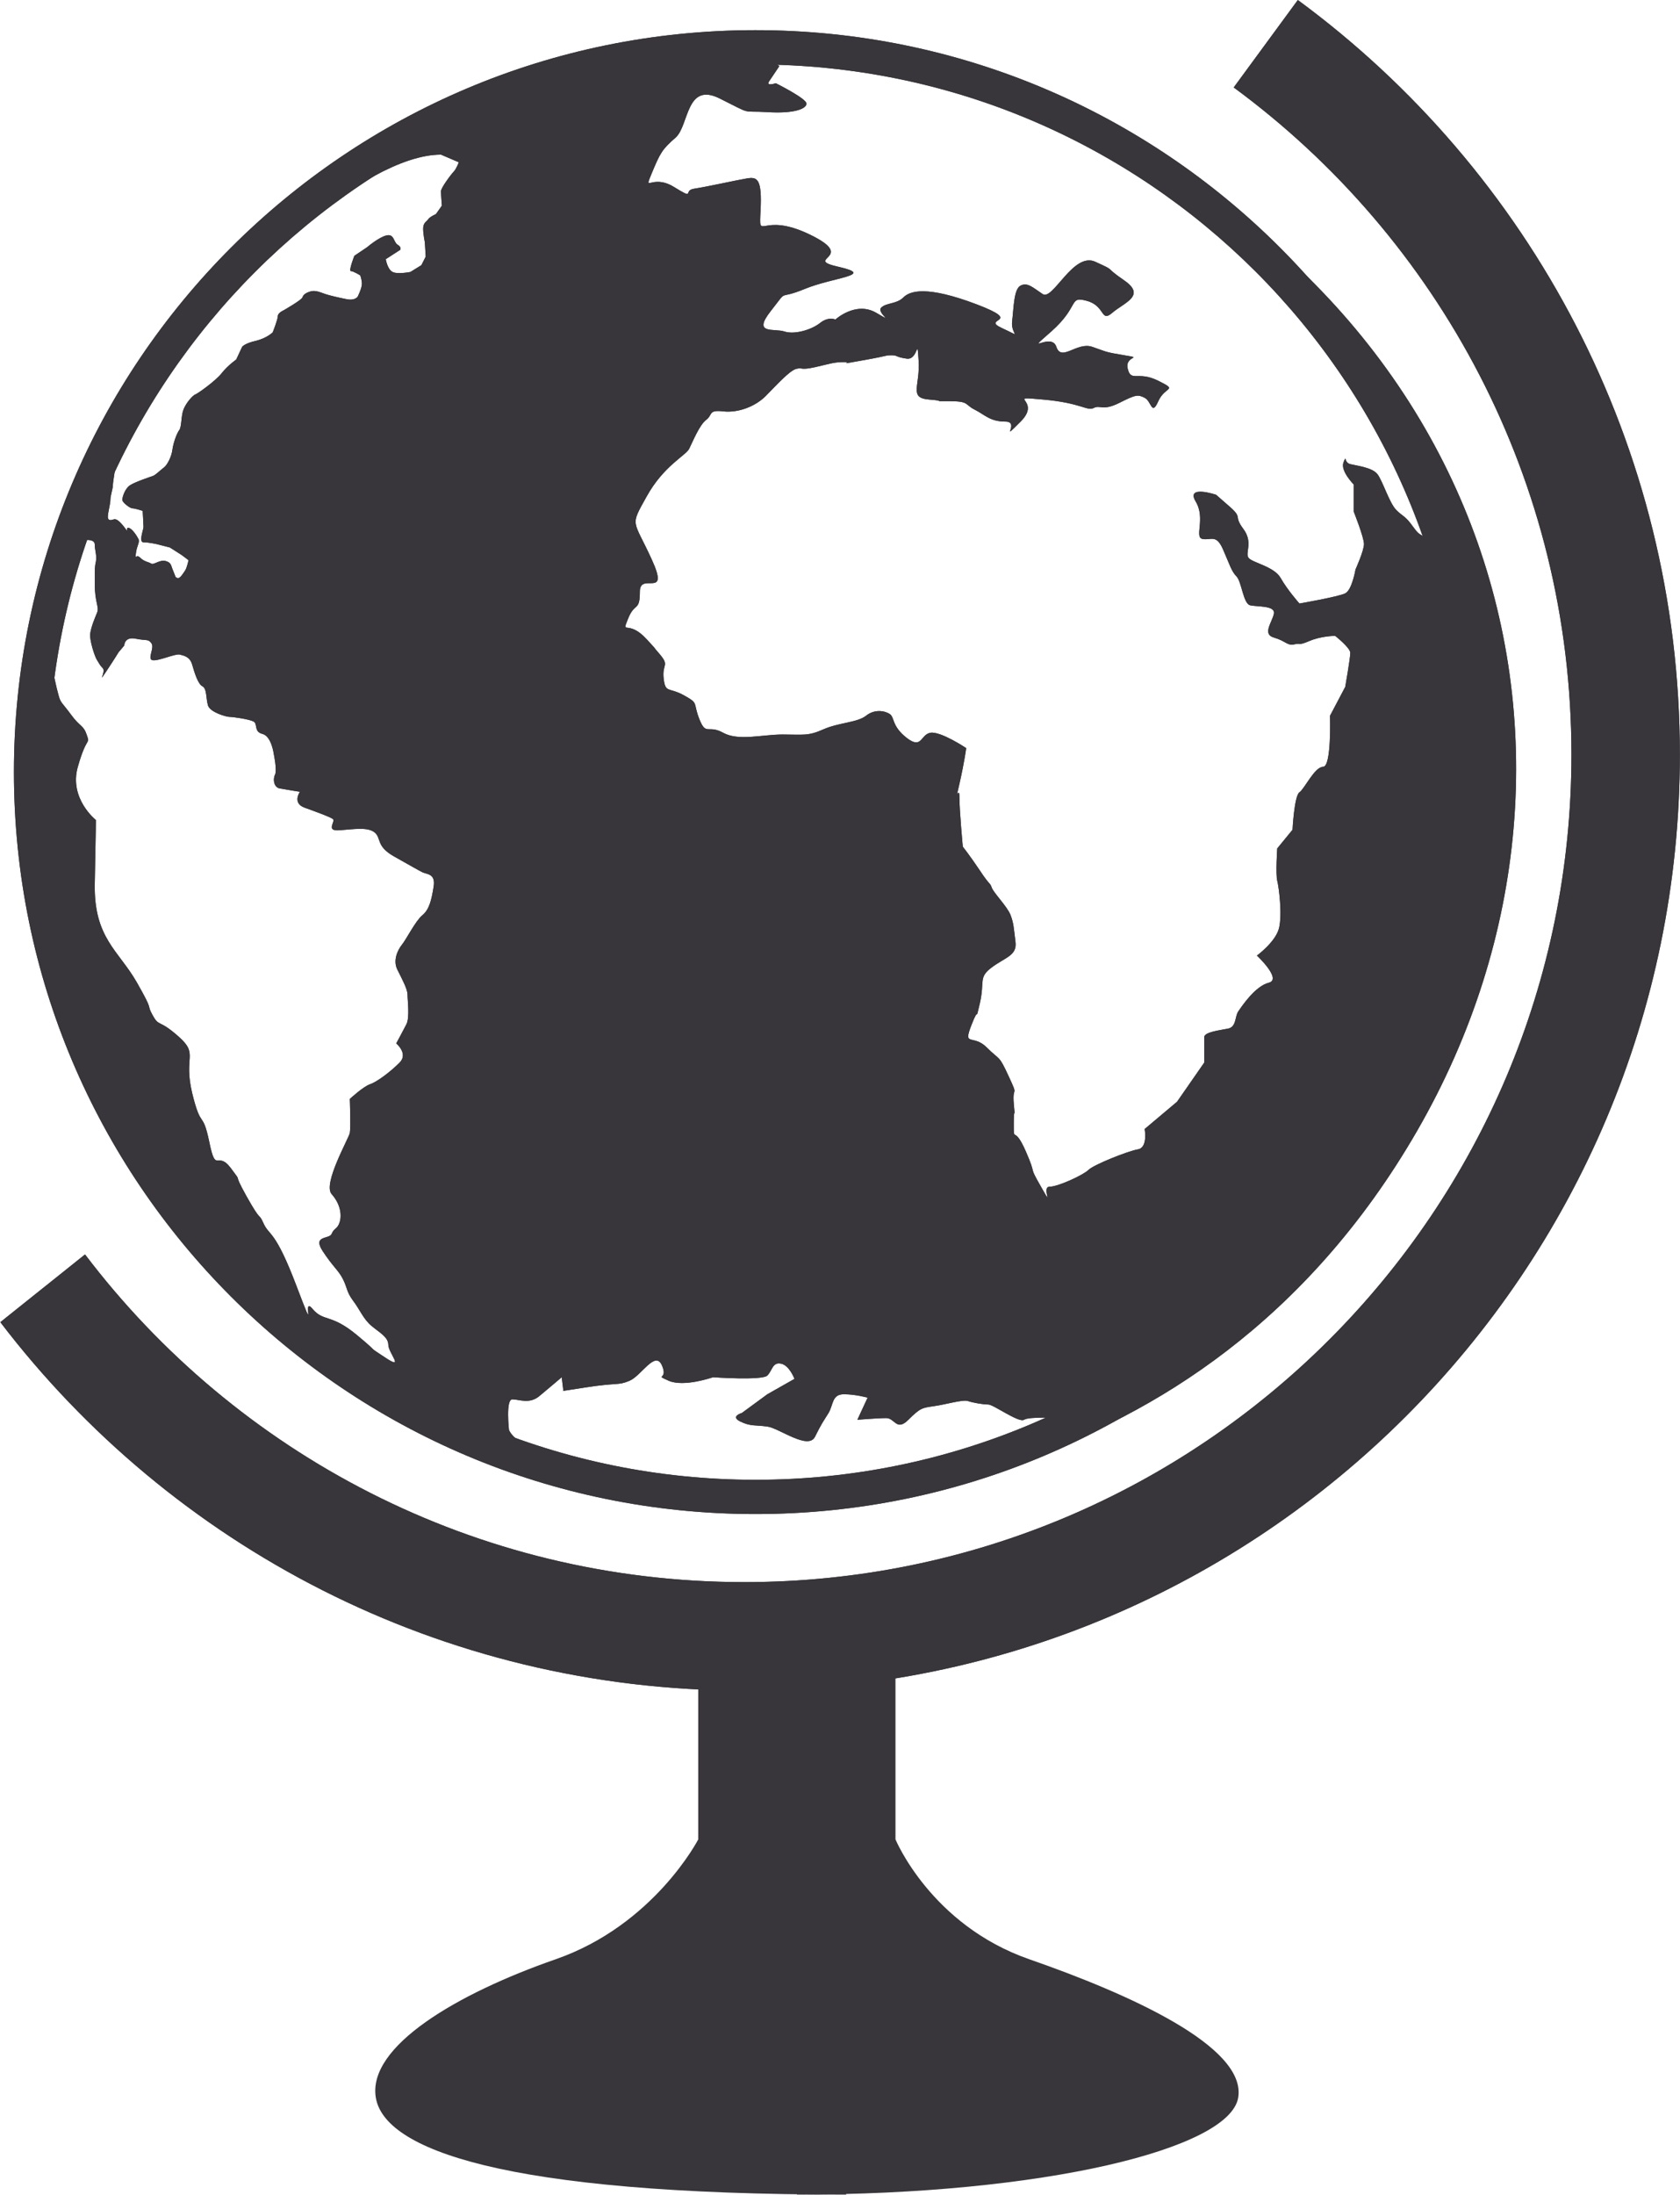 <?xml version="1.0" encoding="UTF-8" standalone="no"?>
<!-- Created with Inkscape (http://www.inkscape.org/) -->

<svg
   xmlns:dc="http://purl.org/dc/elements/1.1/"
   xmlns:cc="http://creativecommons.org/ns#"
   xmlns:rdf="http://www.w3.org/1999/02/22-rdf-syntax-ns#"
   xmlns:svg="http://www.w3.org/2000/svg"
   xmlns="http://www.w3.org/2000/svg"
   xmlns:sodipodi="http://sodipodi.sourceforge.net/DTD/sodipodi-0.dtd"
   xmlns:inkscape="http://www.inkscape.org/namespaces/inkscape"
   width="33.265mm"
   height="43.439mm"
   viewBox="0 0 117.867 153.919"
   id="svg4641"
   version="1.1"
   inkscape:version="0.91 r13725"
   sodipodi:docname="mappamondo-nero.svg">
  <defs
     id="defs4643" />
  <sodipodi:namedview
     id="base"
     pagecolor="#ffffff"
     bordercolor="#666666"
     borderopacity="1.0"
     inkscape:pageopacity="0.0"
     inkscape:pageshadow="2"
     inkscape:zoom="0.35"
     inkscape:cx="-316.06667"
     inkscape:cy="128.3883"
     inkscape:document-units="px"
     inkscape:current-layer="layer1"
     showgrid="false"
     fit-margin-top="0"
     fit-margin-left="0"
     fit-margin-right="0"
     fit-margin-bottom="0"
     inkscape:window-width="1920"
     inkscape:window-height="1017"
     inkscape:window-x="1016"
     inkscape:window-y="-8"
     inkscape:window-maximized="1" />
  <g
     inkscape:label="Layer 1"
     inkscape:groupmode="layer"
     id="layer1"
     transform="translate(-263.924,-506.831)">
    <g
       id="g482"
       transform="matrix(1.333,0,0,-1.333,350.48,512.964)">
      <path
         inkscape:connector-curvature="0"
         d="m 0,0 c 10.781,-7.924 17.776,-20.694 17.776,-35.101 0,-24.042 -19.489,-43.535 -43.534,-43.535 -14.165,0 -26.752,6.765 -34.7,17.239 l -4.459,-3.563 c 8.998,-11.782 23.192,-19.381 39.159,-19.381 27.191,0 49.241,22.047 49.241,49.24 0,16.295 -7.917,30.738 -20.108,39.701 z"
         style="fill:#38353b;fill-opacity:1;fill-rule:nonzero;stroke:none"
         id="path484" />
    </g>
    <g
       id="g486"
       transform="matrix(1.333,0,0,-1.333,316.929,610.61)">
      <path
         inkscape:connector-curvature="0"
         d="m 0,0 c -20.561,0 -37.229,16.67 -37.229,37.232 0,20.564 16.668,37.231 37.229,37.231 20.562,0 37.236,-16.667 37.236,-37.231 C 37.236,16.67 20.562,0 0,0 m 0,76.266 c -21.554,0 -39.032,-17.478 -39.032,-39.034 0,-21.559 17.478,-39.034 39.032,-39.034 21.56,0 39.032,17.475 39.032,39.034 C 39.032,58.788 21.56,76.266 0,76.266"
         style="fill:#38353b;fill-opacity:1;fill-rule:nonzero;stroke:none"
         id="path488" />
    </g>
    <g
       id="g490"
       transform="matrix(1.333,0,0,-1.333,309.531,511.237)">
      <path
         inkscape:connector-curvature="0"
         d="m 0,0 c 0,0 -13.151,-1.701 -22.096,-11.987 0,0 6.886,7.157 11.092,7.157 l 0.937,-0.402 c 0,0 -0.132,-0.358 -0.266,-0.491 -0.133,-0.136 -0.671,-0.851 -0.671,-1.031 0,-0.177 0.046,-0.762 0.046,-0.762 l -0.313,-0.443 c 0,0 -0.315,-0.137 -0.406,-0.27 -0.089,-0.134 -0.265,-0.179 -0.265,-0.494 0,-0.311 0.089,-0.715 0.089,-0.715 l 0.044,-0.759 -0.226,-0.448 -0.579,-0.358 c 0,0 -0.672,-0.135 -0.938,0 -0.271,0.135 -0.359,0.672 -0.359,0.672 l 0.76,0.491 c 0,0 0.09,0.137 -0.135,0.269 -0.22,0.133 -0.175,0.583 -0.581,0.491 -0.403,-0.089 -1.028,-0.623 -1.028,-0.623 l -0.669,-0.45 c 0,0 -0.314,-0.805 -0.183,-0.805 0.135,0 0.493,-0.225 0.493,-0.225 0,0 0.088,-0.222 0.088,-0.447 0,-0.224 -0.221,-0.671 -0.221,-0.671 0,0 -0.134,-0.223 -0.583,-0.135 -0.448,0.091 -0.849,0.182 -1.116,0.268 -0.269,0.092 -0.54,0.225 -0.807,0.135 -0.265,-0.088 -0.359,-0.179 -0.405,-0.312 -0.043,-0.134 -0.98,-0.671 -0.98,-0.671 0,0 -0.315,-0.133 -0.315,-0.314 0,-0.177 -0.268,-0.851 -0.268,-0.851 0,0 -0.312,-0.31 -0.894,-0.447 -0.58,-0.133 -0.713,-0.311 -0.713,-0.311 l -0.314,-0.672 c 0,0 -0.448,-0.314 -0.763,-0.716 -0.314,-0.402 -1.251,-1.07 -1.386,-1.119 -0.136,-0.043 -0.494,-0.448 -0.629,-0.803 -0.131,-0.358 -0.088,-0.897 -0.219,-1.072 -0.137,-0.183 -0.312,-0.674 -0.36,-1.031 -0.043,-0.358 -0.266,-0.804 -0.447,-0.938 -0.182,-0.137 -0.448,-0.403 -0.582,-0.446 -0.131,-0.046 -0.942,-0.315 -1.209,-0.493 -0.267,-0.182 -0.4,-0.625 -0.4,-0.764 0,-0.133 0.4,-0.446 0.534,-0.446 0.133,0 0.538,-0.133 0.538,-0.133 0,0 0.043,-0.717 0.043,-0.851 0,-0.133 -0.266,-0.804 0,-0.804 0.272,0 0.678,-0.09 0.678,-0.09 l 0.711,-0.182 0.625,-0.399 0.357,-0.269 c 0,0 -0.084,-0.402 -0.177,-0.538 -0.092,-0.135 -0.27,-0.445 -0.401,-0.402 -0.135,0.045 -0.089,0.045 -0.222,0.359 -0.137,0.31 -0.091,0.448 -0.406,0.537 -0.313,0.086 -0.627,-0.227 -0.762,-0.134 -0.131,0.088 -0.354,0.088 -0.581,0.312 -0.222,0.223 -0.27,-0.178 -0.222,0.223 0.044,0.404 0.222,0.583 0.134,0.76 -0.09,0.18 -0.357,0.584 -0.537,0.584 -0.179,0 0.088,-0.361 -0.179,0 -0.27,0.355 -0.447,0.49 -0.583,0.445 -0.135,-0.044 -0.311,-0.09 -0.311,0.134 0,0.225 0.134,0.674 0.134,0.894 0,0.225 0.131,0.582 0.131,0.764 0,0.178 0.182,1.25 0.182,1.25 0,0 -1.191,-2.34 -1.608,-4.128 0,0 0.473,0.057 0.473,-0.241 0,-0.298 0.122,-0.594 0.059,-0.892 -0.059,-0.3 -0.059,-0.241 -0.059,-1.194 0,-0.955 0.244,-1.194 0.122,-1.491 -0.122,-0.299 -0.3,-0.715 -0.358,-1.076 -0.06,-0.354 0.236,-1.249 0.358,-1.428 0.122,-0.182 0.122,-0.24 0.299,-0.42 0.178,-0.179 -0.299,-0.895 0.178,-0.179 0.476,0.717 0.653,1.016 0.653,1.016 l 0.301,0.356 c 0,0 0,0.476 0.593,0.359 0.601,-0.12 0.659,0 0.834,-0.239 0.183,-0.239 -0.236,-0.835 0.06,-0.893 0.303,-0.06 1.196,0.356 1.435,0.296 0.236,-0.06 0.537,-0.117 0.654,-0.536 0.12,-0.418 0.301,-1.014 0.538,-1.133 0.241,-0.122 0.181,-0.654 0.295,-1.016 0.122,-0.355 0.955,-0.594 1.137,-0.594 0.181,0 1.017,-0.119 1.253,-0.24 0.24,-0.119 0,-0.538 0.476,-0.656 0.479,-0.122 0.597,-1.073 0.597,-1.073 0,0 0.177,-0.835 0.062,-1.073 -0.122,-0.239 -0.062,-0.657 0.237,-0.719 0.297,-0.057 1.074,-0.179 1.074,-0.179 0,0 -0.419,-0.59 0.24,-0.833 0.653,-0.237 1.309,-0.474 1.491,-0.596 0.176,-0.118 -0.418,-0.656 0.353,-0.595 0.78,0.059 1.492,0.179 1.852,-0.118 0.359,-0.3 0.058,-0.717 1.013,-1.256 0.955,-0.535 1.253,-0.712 1.493,-0.833 0.237,-0.12 0.715,-0.06 0.593,-0.776 -0.115,-0.716 -0.233,-1.193 -0.593,-1.49 -0.361,-0.298 -0.834,-1.254 -1.075,-1.55 -0.237,-0.298 -0.477,-0.837 -0.237,-1.314 0.237,-0.476 0.533,-1.014 0.533,-1.311 0,-0.298 0.121,-1.193 -0.055,-1.552 -0.182,-0.36 -0.54,-1.014 -0.54,-1.014 0,0 0.653,-0.538 0.177,-1.011 -0.475,-0.478 -1.191,-1.016 -1.547,-1.134 -0.363,-0.121 -1.072,-0.777 -1.072,-0.777 0,0 0.055,-1.493 0,-1.788 -0.06,-0.299 -1.435,-2.684 -0.955,-3.221 0.479,-0.538 0.54,-1.135 0.413,-1.495 -0.117,-0.354 -0.295,-0.294 -0.413,-0.592 -0.122,-0.3 -1.017,-0.062 -0.48,-0.898 0.54,-0.831 0.837,-1.014 1.075,-1.489 0.238,-0.475 0.179,-0.656 0.535,-1.136 0.357,-0.473 0.534,-0.952 0.955,-1.311 0.421,-0.356 0.897,-0.594 0.897,-1.009 0,-0.416 0.895,-1.374 -0.181,-0.656 -1.07,0.714 -0.12,0.052 -1.488,1.187 -1.375,1.135 -1.73,0.66 -2.33,1.373 -0.597,0.716 0.299,-1.787 -0.833,1.192 -1.132,2.985 -1.431,2.627 -1.73,3.284 -0.297,0.655 -0.061,-0.061 -0.895,1.428 -0.836,1.496 -0.119,0.539 -0.836,1.496 -0.718,0.952 -0.778,-0.361 -1.13,1.37 -0.361,1.726 -0.418,0.594 -0.899,2.563 -0.474,1.969 0.361,2.028 -0.716,2.983 -1.07,0.952 -1.01,0.477 -1.373,1.133 -0.356,0.657 0.123,0.059 -0.832,1.729 -0.956,1.672 -2.264,2.327 -2.208,5.189 0.059,2.863 0.059,3.342 0.059,3.342 0,0 -1.428,1.131 -0.95,2.801 0.472,1.671 0.655,1.135 0.472,1.671 -0.177,0.536 -0.356,0.417 -0.832,1.075 -0.48,0.655 -0.54,0.593 -0.654,1.012 -0.122,0.418 -0.3,1.31 -0.3,1.31 l -0.359,-0.297 c 0,0 -3.816,-37.691 33.757,-43.24 0,0 -8.678,1.877 -9.392,3.58 0,0 -0.181,1.61 0.178,1.61 0.359,0 0.899,-0.272 1.431,0.179 0.538,0.446 1.167,0.983 1.167,0.983 l 0.087,-0.714 c 0,0 -0.535,-0.089 1.159,0.177 1.706,0.268 1.706,0.088 2.329,0.354 0.63,0.274 1.345,1.611 1.699,0.809 0.355,-0.809 -0.447,-0.447 0.355,-0.809 0.807,-0.354 2.332,0.183 2.332,0.183 0,0 2.592,-0.183 2.863,0.091 0.266,0.266 0.266,0.714 0.716,0.625 0.447,-0.09 0.711,-0.802 0.711,-0.802 l -1.427,-0.809 -1.343,-0.985 c 0,0 -0.627,-0.177 -0.089,-0.445 0.538,-0.269 0.805,-0.181 1.432,-0.269 0.627,-0.087 2.144,-1.253 2.506,-0.538 0.355,0.718 0.441,0.807 0.715,1.252 0.262,0.446 0.173,0.985 0.807,0.985 0.619,0 1.248,-0.179 1.248,-0.179 l -0.539,-1.163 c 0,0 1.076,0.088 1.525,0.088 0.446,0 0.536,-0.715 1.161,-0.088 0.628,0.625 0.718,0.625 1.342,0.716 0.628,0.087 1.521,0.359 1.79,0.27 0.267,-0.092 0.804,-0.183 1.075,-0.183 0.266,0 1.608,-0.98 1.878,-0.803 0.266,0.18 1.878,0.088 1.878,0.088 0,0 -4.384,-4.026 -13.686,-4.203 0,0 20.812,-0.955 32.503,19.323 11.69,20.281 3.578,46.284 -23.141,55.349 0,0 19.982,-7.395 25.257,-26.542 l -0.178,-0.357 c -0.537,0.539 -0.537,0.268 -0.983,1.164 -0.448,0.895 -0.092,0.717 -0.448,1.342 -0.358,0.626 -0.266,0.177 -0.713,0.804 -0.448,0.627 -0.54,0.536 -0.896,0.897 -0.358,0.356 -0.714,1.519 -0.987,1.879 -0.27,0.357 -1.07,0.444 -1.433,0.533 -0.358,0.092 -0.175,0.539 -0.358,0.092 -0.174,-0.45 0.541,-1.165 0.541,-1.165 l 0,-1.431 c 0,0 0.537,-1.343 0.537,-1.699 0,-0.357 -0.446,-1.339 -0.446,-1.339 0,0 -0.18,-1.077 -0.54,-1.256 -0.355,-0.179 -2.411,-0.535 -2.411,-0.535 0,0 -0.633,0.714 -0.987,1.34 -0.357,0.626 -1.522,0.807 -1.699,1.074 -0.181,0.268 0.266,0.806 -0.273,1.519 -0.533,0.718 0,0.538 -0.714,1.165 l -0.714,0.624 c 0,0 -1.609,0.538 -1.074,-0.354 0.537,-0.897 -0.087,-1.882 0.357,-1.971 0.451,-0.088 0.717,0.272 1.076,-0.537 0.355,-0.805 0.447,-1.161 0.712,-1.43 0.272,-0.268 0.357,-1.43 0.715,-1.521 0.363,-0.09 1.343,0 1.257,-0.447 -0.092,-0.449 -0.628,-1.073 0,-1.253 0.623,-0.179 0.711,-0.445 1.071,-0.358 0.358,0.089 0.181,-0.087 0.804,0.179 0.627,0.268 1.348,0.268 1.348,0.268 0,0 0.798,-0.626 0.798,-0.893 0,-0.269 -0.266,-1.79 -0.266,-1.79 l -0.803,-1.522 c 0,0 0.089,-2.683 -0.362,-2.683 -0.444,0 -0.98,-1.162 -1.246,-1.342 -0.273,-0.181 -0.364,-1.971 -0.364,-1.971 l -0.805,-0.982 c 0,0 -0.089,-1.341 0,-1.699 0.092,-0.357 0.271,-1.79 0.092,-2.504 -0.181,-0.717 -1.161,-1.434 -1.161,-1.434 0,0 1.34,-1.252 0.622,-1.429 -0.716,-0.18 -1.428,-1.251 -1.611,-1.521 -0.175,-0.269 -0.089,-0.808 -0.535,-0.894 -0.447,-0.089 -1.25,-0.179 -1.25,-0.45 l 0,-1.338 -1.431,-2.059 -1.704,-1.434 c 0,0 0.183,-0.984 -0.358,-1.07 -0.531,-0.092 -2.322,-0.809 -2.593,-1.077 -0.266,-0.269 -1.609,-0.89 -2.059,-0.89 -0.445,0 0.27,-1.257 -0.445,0 -0.714,1.246 -0.177,0.446 -0.806,1.875 -0.628,1.432 -0.628,0.358 -0.628,1.432 0,1.071 0.091,0.088 0,1.071 -0.086,0.987 0.27,0.271 -0.267,1.433 -0.536,1.164 -0.444,0.806 -1.161,1.523 -0.718,0.713 -1.254,0 -0.804,1.161 0.448,1.161 0.177,0 0.448,1.161 0.266,1.166 -0.091,1.347 0.623,1.882 0.72,0.536 1.342,0.624 1.252,1.341 -0.091,0.717 -0.091,0.982 -0.266,1.431 -0.182,0.448 -0.897,1.163 -0.986,1.433 -0.091,0.266 -0.091,0.087 -0.623,0.895 -0.54,0.804 -0.898,1.252 -0.898,1.252 0,0 -0.178,1.877 -0.178,2.594 0,0.713 -0.271,-0.447 0,0.713 0.265,1.164 0.356,1.88 0.356,1.88 0,0 -1.337,0.894 -1.88,0.807 -0.533,-0.091 -0.443,-0.896 -1.251,-0.269 -0.801,0.625 -0.625,1.073 -0.891,1.254 -0.269,0.18 -0.81,0.267 -1.253,-0.092 -0.452,-0.356 -1.433,-0.356 -2.242,-0.713 -0.803,-0.363 -1.069,-0.271 -2.146,-0.271 -1.072,0 -2.323,-0.356 -3.129,0.091 -0.803,0.446 -0.895,-0.183 -1.251,0.714 -0.358,0.897 0,0.805 -0.809,1.254 -0.807,0.447 -0.981,0.091 -1.073,0.894 -0.089,0.805 0.358,0.628 -0.266,1.343 -0.626,0.716 0.358,-0.36 -0.626,0.716 -0.983,1.073 -1.343,0.177 -0.983,1.073 0.353,0.894 0.624,0.357 0.624,1.431 0,1.074 1.609,-0.447 0.624,1.697 -0.981,2.149 -1.161,1.702 -0.265,3.312 0.892,1.61 2.056,2.149 2.236,2.506 0.18,0.358 0.538,1.252 0.894,1.52 0.36,0.268 0.092,0.538 0.895,0.449 0.806,-0.09 1.701,0.267 2.237,0.805 0.534,0.535 1.254,1.343 1.611,1.432 0.358,0.088 0.18,-0.089 0.986,0.088 0.803,0.18 0.977,0.267 1.522,0.267 0.532,0 -0.545,-0.179 0.982,0.091 1.522,0.269 1.163,0.269 1.522,0.269 0.353,0 0.176,-0.089 0.801,-0.178 0.626,-0.091 0.536,1.251 0.626,-0.091 0.092,-1.343 -0.536,-1.969 0.54,-2.059 1.072,-0.088 0,-0.088 1.072,-0.088 1.073,0 0.802,-0.179 1.342,-0.447 0.537,-0.27 0.803,-0.626 1.614,-0.626 0.803,0 -0.362,-1.163 0.803,0 1.161,1.161 -0.9,1.342 1.161,1.161 2.057,-0.18 2.328,-0.624 2.686,-0.445 0.356,0.178 0.443,-0.179 1.342,0.265 0.889,0.448 0.98,0.448 1.338,0.27 0.362,-0.178 0.362,-0.983 0.719,-0.178 0.358,0.804 1.072,0.537 0,1.073 -1.077,0.539 -1.434,-0.088 -1.608,0.628 -0.183,0.715 0.889,0.537 -0.183,0.715 -1.075,0.177 -0.897,0.177 -1.697,0.447 -0.806,0.268 -1.613,-0.807 -1.88,0 -0.266,0.804 -1.793,-0.536 -0.266,0.804 1.517,1.342 0.891,1.881 1.877,1.611 0.98,-0.269 0.714,-1.164 1.338,-0.625 0.628,0.537 1.791,0.895 0.628,1.699 -1.165,0.805 -0.355,0.447 -1.523,0.982 -1.162,0.54 -2.231,-2.056 -2.771,-1.7 -0.535,0.359 -0.803,0.628 -1.161,0.448 -0.362,-0.177 -0.362,-1.161 -0.448,-1.878 -0.089,-0.715 0.626,-0.893 -0.536,-0.358 -1.162,0.537 1.25,0.268 -1.344,1.254 -2.595,0.982 -3.49,0.715 -3.846,0.357 -0.358,-0.357 -0.894,-0.267 -1.166,-0.536 -0.266,-0.268 0.808,-0.896 -0.266,-0.268 -1.077,0.625 -2.145,-0.358 -2.145,-0.358 0,0 -0.358,0.177 -0.807,-0.181 -0.447,-0.357 -1.345,-0.625 -1.879,-0.447 -0.54,0.179 -1.701,-0.178 -0.716,1.074 0.986,1.252 0.266,0.537 1.789,1.164 1.517,0.625 3.758,0.714 1.79,1.161 -1.971,0.448 1.071,0.448 -1.524,1.702 -2.592,1.252 -2.682,-0.449 -2.592,1.252 0.089,1.7 -0.182,1.789 -0.717,1.7 C 4.564,-6.17 2.952,-6.529 2.33,-6.621 1.701,-6.708 2.416,-7.246 1.255,-6.529 c -1.168,0.715 -1.61,-0.358 -1.168,0.715 0.449,1.073 0.538,1.251 1.256,1.878 0.715,0.626 0.535,2.954 2.323,2.06 1.79,-0.896 1.077,-0.629 2.509,-0.718 1.427,-0.09 2.058,0.182 2.058,0.448 0,0.27 -1.615,1.072 -1.615,1.072 0,0 -0.534,-0.179 -0.357,0.092 0.18,0.267 0.541,0.804 0.541,0.804 L 6.261,0.271 c 0,0 -5.006,0 -6.261,-0.271"
         style="fill:#38353b;fill-opacity:1;fill-rule:nonzero;stroke:none"
         id="path492" />
    </g>
    <g
       id="g494"
       transform="matrix(1.333,0,0,-1.333,312.913,623.82)">
      <path
         inkscape:connector-curvature="0"
         d="m 0,0 0,-9.008 c 0,0 -2.321,-4.502 -7.5,-6.306 -5.18,-1.801 -9.922,-4.581 -9.471,-7.283 0.451,-2.7 6.592,-5.101 24.755,-5.101 l 0,29.501 z"
         style="fill:#38353b;fill-opacity:1;fill-rule:nonzero;stroke:none"
         id="path496" />
    </g>
    <g
       id="g498"
       transform="matrix(1.333,0,0,-1.333,326.75,623.82)">
      <path
         inkscape:connector-curvature="0"
         d="m 0,0 0,-9.008 c 0,0 1.86,-4.502 7.039,-6.306 5.179,-1.801 11.451,-4.581 10.999,-7.283 -0.451,-2.7 -10.253,-5.101 -23.226,-5.101 l 0,29.501 z"
         style="fill:#38353b;fill-opacity:1;fill-rule:nonzero;stroke:none"
         id="path500" />
    </g>
    <g
       id="g502"
       transform="matrix(1.333,0,0,-1.333,350.48,512.964)">
      <path
         inkscape:connector-curvature="0"
         d="m 0,0 c 10.781,-7.924 17.776,-20.694 17.776,-35.101 0,-24.042 -19.489,-43.535 -43.534,-43.535 -14.165,0 -26.752,6.765 -34.7,17.239 l -4.459,-3.563 c 8.998,-11.782 23.192,-19.381 39.159,-19.381 27.191,0 49.241,22.047 49.241,49.24 0,16.295 -7.917,30.738 -20.108,39.701 z"
         style="fill:#38353b;fill-opacity:1;fill-rule:nonzero;stroke:none"
         id="path504" />
    </g>
    <g
       id="g506"
       transform="matrix(1.333,0,0,-1.333,316.929,610.61)">
      <path
         inkscape:connector-curvature="0"
         d="m 0,0 c -20.561,0 -37.229,16.67 -37.229,37.232 0,20.564 16.668,37.231 37.229,37.231 20.562,0 37.236,-16.667 37.236,-37.231 C 37.236,16.67 20.562,0 0,0 m 0,76.266 c -21.554,0 -39.032,-17.478 -39.032,-39.034 0,-21.559 17.478,-39.034 39.032,-39.034 21.56,0 39.032,17.475 39.032,39.034 C 39.032,58.788 21.56,76.266 0,76.266"
         style="fill:#38353b;fill-opacity:1;fill-rule:nonzero;stroke:none"
         id="path508" />
    </g>
    <g
       id="g510"
       transform="matrix(1.333,0,0,-1.333,309.531,511.237)">
      <path
         inkscape:connector-curvature="0"
         d="m 0,0 c 0,0 -13.151,-1.701 -22.096,-11.987 0,0 6.886,7.157 11.092,7.157 l 0.937,-0.402 c 0,0 -0.132,-0.358 -0.266,-0.491 -0.133,-0.136 -0.671,-0.851 -0.671,-1.031 0,-0.177 0.046,-0.762 0.046,-0.762 l -0.313,-0.443 c 0,0 -0.315,-0.137 -0.406,-0.27 -0.089,-0.134 -0.265,-0.179 -0.265,-0.494 0,-0.311 0.089,-0.715 0.089,-0.715 l 0.044,-0.759 -0.226,-0.448 -0.579,-0.358 c 0,0 -0.672,-0.135 -0.938,0 -0.271,0.135 -0.359,0.672 -0.359,0.672 l 0.76,0.491 c 0,0 0.09,0.137 -0.135,0.269 -0.22,0.133 -0.175,0.583 -0.581,0.491 -0.403,-0.089 -1.028,-0.623 -1.028,-0.623 l -0.669,-0.45 c 0,0 -0.314,-0.805 -0.183,-0.805 0.135,0 0.493,-0.225 0.493,-0.225 0,0 0.088,-0.222 0.088,-0.447 0,-0.224 -0.221,-0.671 -0.221,-0.671 0,0 -0.134,-0.223 -0.583,-0.135 -0.448,0.091 -0.849,0.182 -1.116,0.268 -0.269,0.092 -0.54,0.225 -0.807,0.135 -0.265,-0.088 -0.359,-0.179 -0.405,-0.312 -0.043,-0.134 -0.98,-0.671 -0.98,-0.671 0,0 -0.315,-0.133 -0.315,-0.314 0,-0.177 -0.268,-0.851 -0.268,-0.851 0,0 -0.312,-0.31 -0.894,-0.447 -0.58,-0.133 -0.713,-0.311 -0.713,-0.311 l -0.314,-0.672 c 0,0 -0.448,-0.314 -0.763,-0.716 -0.314,-0.402 -1.251,-1.07 -1.386,-1.119 -0.136,-0.043 -0.494,-0.448 -0.629,-0.803 -0.131,-0.358 -0.088,-0.897 -0.219,-1.072 -0.137,-0.183 -0.312,-0.674 -0.36,-1.031 -0.043,-0.358 -0.266,-0.804 -0.447,-0.938 -0.182,-0.137 -0.448,-0.403 -0.582,-0.446 -0.131,-0.046 -0.942,-0.315 -1.209,-0.493 -0.267,-0.182 -0.4,-0.625 -0.4,-0.764 0,-0.133 0.4,-0.446 0.534,-0.446 0.133,0 0.538,-0.133 0.538,-0.133 0,0 0.043,-0.717 0.043,-0.851 0,-0.133 -0.266,-0.804 0,-0.804 0.272,0 0.678,-0.09 0.678,-0.09 l 0.711,-0.182 0.625,-0.399 0.357,-0.269 c 0,0 -0.084,-0.402 -0.177,-0.538 -0.092,-0.135 -0.27,-0.445 -0.401,-0.402 -0.135,0.045 -0.089,0.045 -0.222,0.359 -0.137,0.31 -0.091,0.448 -0.406,0.537 -0.313,0.086 -0.627,-0.227 -0.762,-0.134 -0.131,0.088 -0.354,0.088 -0.581,0.312 -0.222,0.223 -0.27,-0.178 -0.222,0.223 0.044,0.404 0.222,0.583 0.134,0.76 -0.09,0.18 -0.357,0.584 -0.537,0.584 -0.179,0 0.088,-0.361 -0.179,0 -0.27,0.355 -0.447,0.49 -0.583,0.445 -0.135,-0.044 -0.311,-0.09 -0.311,0.134 0,0.225 0.134,0.674 0.134,0.894 0,0.225 0.131,0.582 0.131,0.764 0,0.178 0.182,1.25 0.182,1.25 0,0 -1.191,-2.34 -1.608,-4.128 0,0 0.473,0.057 0.473,-0.241 0,-0.298 0.122,-0.594 0.059,-0.892 -0.059,-0.3 -0.059,-0.241 -0.059,-1.194 0,-0.955 0.244,-1.194 0.122,-1.491 -0.122,-0.299 -0.3,-0.715 -0.358,-1.076 -0.06,-0.354 0.236,-1.249 0.358,-1.428 0.122,-0.182 0.122,-0.24 0.299,-0.42 0.178,-0.179 -0.299,-0.895 0.178,-0.179 0.476,0.717 0.653,1.016 0.653,1.016 l 0.301,0.356 c 0,0 0,0.476 0.593,0.359 0.601,-0.12 0.659,0 0.834,-0.239 0.183,-0.239 -0.236,-0.835 0.06,-0.893 0.303,-0.06 1.196,0.356 1.435,0.296 0.236,-0.06 0.537,-0.117 0.654,-0.536 0.12,-0.418 0.301,-1.014 0.538,-1.133 0.241,-0.122 0.181,-0.654 0.295,-1.016 0.122,-0.355 0.955,-0.594 1.137,-0.594 0.181,0 1.017,-0.119 1.253,-0.24 0.24,-0.119 0,-0.538 0.476,-0.656 0.479,-0.122 0.597,-1.073 0.597,-1.073 0,0 0.177,-0.835 0.062,-1.073 -0.122,-0.239 -0.062,-0.657 0.237,-0.719 0.297,-0.057 1.074,-0.179 1.074,-0.179 0,0 -0.419,-0.59 0.24,-0.833 0.653,-0.237 1.309,-0.474 1.491,-0.596 0.176,-0.118 -0.418,-0.656 0.353,-0.595 0.78,0.059 1.492,0.179 1.852,-0.118 0.359,-0.3 0.058,-0.717 1.013,-1.256 0.955,-0.535 1.253,-0.712 1.493,-0.833 0.237,-0.12 0.715,-0.06 0.593,-0.776 -0.115,-0.716 -0.233,-1.193 -0.593,-1.49 -0.361,-0.298 -0.834,-1.254 -1.075,-1.55 -0.237,-0.298 -0.477,-0.837 -0.237,-1.314 0.237,-0.476 0.533,-1.014 0.533,-1.311 0,-0.298 0.121,-1.193 -0.055,-1.552 -0.182,-0.36 -0.54,-1.014 -0.54,-1.014 0,0 0.653,-0.538 0.177,-1.011 -0.475,-0.478 -1.191,-1.016 -1.547,-1.134 -0.363,-0.121 -1.072,-0.777 -1.072,-0.777 0,0 0.055,-1.493 0,-1.788 -0.06,-0.299 -1.435,-2.684 -0.955,-3.221 0.479,-0.538 0.54,-1.135 0.413,-1.495 -0.117,-0.354 -0.295,-0.294 -0.413,-0.592 -0.122,-0.3 -1.017,-0.062 -0.48,-0.898 0.54,-0.831 0.837,-1.014 1.075,-1.489 0.238,-0.475 0.179,-0.656 0.535,-1.136 0.357,-0.473 0.534,-0.952 0.955,-1.311 0.421,-0.356 0.897,-0.594 0.897,-1.009 0,-0.416 0.895,-1.374 -0.181,-0.656 -1.07,0.714 -0.12,0.052 -1.488,1.187 -1.375,1.135 -1.73,0.66 -2.33,1.373 -0.597,0.716 0.299,-1.787 -0.833,1.192 -1.132,2.985 -1.431,2.627 -1.73,3.284 -0.297,0.655 -0.061,-0.061 -0.895,1.428 -0.836,1.496 -0.119,0.539 -0.836,1.496 -0.718,0.952 -0.778,-0.361 -1.13,1.37 -0.361,1.726 -0.418,0.594 -0.899,2.563 -0.474,1.969 0.361,2.028 -0.716,2.983 -1.07,0.952 -1.01,0.477 -1.373,1.133 -0.356,0.657 0.123,0.059 -0.832,1.729 -0.956,1.672 -2.264,2.327 -2.208,5.189 0.059,2.863 0.059,3.342 0.059,3.342 0,0 -1.428,1.131 -0.95,2.801 0.472,1.671 0.655,1.135 0.472,1.671 -0.177,0.536 -0.356,0.417 -0.832,1.075 -0.48,0.655 -0.54,0.593 -0.654,1.012 -0.122,0.418 -0.3,1.31 -0.3,1.31 l -0.359,-0.297 c 0,0 -3.816,-37.691 33.757,-43.24 0,0 -8.678,1.877 -9.392,3.58 0,0 -0.181,1.61 0.178,1.61 0.359,0 0.899,-0.272 1.431,0.179 0.538,0.446 1.167,0.983 1.167,0.983 l 0.087,-0.714 c 0,0 -0.535,-0.089 1.159,0.177 1.706,0.268 1.706,0.088 2.329,0.354 0.63,0.274 1.345,1.611 1.699,0.809 0.355,-0.809 -0.447,-0.447 0.355,-0.809 0.807,-0.354 2.332,0.183 2.332,0.183 0,0 2.592,-0.183 2.863,0.091 0.266,0.266 0.266,0.714 0.716,0.625 0.447,-0.09 0.711,-0.802 0.711,-0.802 l -1.427,-0.809 -1.343,-0.985 c 0,0 -0.627,-0.177 -0.089,-0.445 0.538,-0.269 0.805,-0.181 1.432,-0.269 0.627,-0.087 2.144,-1.253 2.506,-0.538 0.355,0.718 0.441,0.807 0.715,1.252 0.262,0.446 0.173,0.985 0.807,0.985 0.619,0 1.248,-0.179 1.248,-0.179 l -0.539,-1.163 c 0,0 1.076,0.088 1.525,0.088 0.446,0 0.536,-0.715 1.161,-0.088 0.628,0.625 0.718,0.625 1.342,0.716 0.628,0.087 1.521,0.359 1.79,0.27 0.267,-0.092 0.804,-0.183 1.075,-0.183 0.266,0 1.608,-0.98 1.878,-0.803 0.266,0.18 1.878,0.088 1.878,0.088 0,0 -4.384,-4.026 -13.686,-4.203 0,0 20.812,-0.955 32.503,19.323 11.69,20.281 3.578,46.284 -23.141,55.349 0,0 19.982,-7.395 25.257,-26.542 l -0.178,-0.357 c -0.537,0.539 -0.537,0.268 -0.983,1.164 -0.448,0.895 -0.092,0.717 -0.448,1.342 -0.358,0.626 -0.266,0.177 -0.713,0.804 -0.448,0.627 -0.54,0.536 -0.896,0.897 -0.358,0.356 -0.714,1.519 -0.987,1.879 -0.27,0.357 -1.07,0.444 -1.433,0.533 -0.358,0.092 -0.175,0.539 -0.358,0.092 -0.174,-0.45 0.541,-1.165 0.541,-1.165 l 0,-1.431 c 0,0 0.537,-1.343 0.537,-1.699 0,-0.357 -0.446,-1.339 -0.446,-1.339 0,0 -0.18,-1.077 -0.54,-1.256 -0.355,-0.179 -2.411,-0.535 -2.411,-0.535 0,0 -0.633,0.714 -0.987,1.34 -0.357,0.626 -1.522,0.807 -1.699,1.074 -0.181,0.268 0.266,0.806 -0.273,1.519 -0.533,0.718 0,0.538 -0.714,1.165 l -0.714,0.624 c 0,0 -1.609,0.538 -1.074,-0.354 0.537,-0.897 -0.087,-1.882 0.357,-1.971 0.451,-0.088 0.717,0.272 1.076,-0.537 0.355,-0.805 0.447,-1.161 0.712,-1.43 0.272,-0.268 0.357,-1.43 0.715,-1.521 0.363,-0.09 1.343,0 1.257,-0.447 -0.092,-0.449 -0.628,-1.073 0,-1.253 0.623,-0.179 0.711,-0.445 1.071,-0.358 0.358,0.089 0.181,-0.087 0.804,0.179 0.627,0.268 1.348,0.268 1.348,0.268 0,0 0.798,-0.626 0.798,-0.893 0,-0.269 -0.266,-1.79 -0.266,-1.79 l -0.803,-1.522 c 0,0 0.089,-2.683 -0.362,-2.683 -0.444,0 -0.98,-1.162 -1.246,-1.342 -0.273,-0.181 -0.364,-1.971 -0.364,-1.971 l -0.805,-0.982 c 0,0 -0.089,-1.341 0,-1.699 0.092,-0.357 0.271,-1.79 0.092,-2.504 -0.181,-0.717 -1.161,-1.434 -1.161,-1.434 0,0 1.34,-1.252 0.622,-1.429 -0.716,-0.18 -1.428,-1.251 -1.611,-1.521 -0.175,-0.269 -0.089,-0.808 -0.535,-0.894 -0.447,-0.089 -1.25,-0.179 -1.25,-0.45 l 0,-1.338 -1.431,-2.059 -1.704,-1.434 c 0,0 0.183,-0.984 -0.358,-1.07 -0.531,-0.092 -2.322,-0.809 -2.593,-1.077 -0.266,-0.269 -1.609,-0.89 -2.059,-0.89 -0.445,0 0.27,-1.257 -0.445,0 -0.714,1.246 -0.177,0.446 -0.806,1.875 -0.628,1.432 -0.628,0.358 -0.628,1.432 0,1.071 0.091,0.088 0,1.071 -0.086,0.987 0.27,0.271 -0.267,1.433 -0.536,1.164 -0.444,0.806 -1.161,1.523 -0.718,0.713 -1.254,0 -0.804,1.161 0.448,1.161 0.177,0 0.448,1.161 0.266,1.166 -0.091,1.347 0.623,1.882 0.72,0.536 1.342,0.624 1.252,1.341 -0.091,0.717 -0.091,0.982 -0.266,1.431 -0.182,0.448 -0.897,1.163 -0.986,1.433 -0.091,0.266 -0.091,0.087 -0.623,0.895 -0.54,0.804 -0.898,1.252 -0.898,1.252 0,0 -0.178,1.877 -0.178,2.594 0,0.713 -0.271,-0.447 0,0.713 0.265,1.164 0.356,1.88 0.356,1.88 0,0 -1.337,0.894 -1.88,0.807 -0.533,-0.091 -0.443,-0.896 -1.251,-0.269 -0.801,0.625 -0.625,1.073 -0.891,1.254 -0.269,0.18 -0.81,0.267 -1.253,-0.092 -0.452,-0.356 -1.433,-0.356 -2.242,-0.713 -0.803,-0.363 -1.069,-0.271 -2.146,-0.271 -1.072,0 -2.323,-0.356 -3.129,0.091 -0.803,0.446 -0.895,-0.183 -1.251,0.714 -0.358,0.897 0,0.805 -0.809,1.254 -0.807,0.447 -0.981,0.091 -1.073,0.894 -0.089,0.805 0.358,0.628 -0.266,1.343 -0.626,0.716 0.358,-0.36 -0.626,0.716 -0.983,1.073 -1.343,0.177 -0.983,1.073 0.353,0.894 0.624,0.357 0.624,1.431 0,1.074 1.609,-0.447 0.624,1.697 -0.981,2.149 -1.161,1.702 -0.265,3.312 0.892,1.61 2.056,2.149 2.236,2.506 0.18,0.358 0.538,1.252 0.894,1.52 0.36,0.268 0.092,0.538 0.895,0.449 0.806,-0.09 1.701,0.267 2.237,0.805 0.534,0.535 1.254,1.343 1.611,1.432 0.358,0.088 0.18,-0.089 0.986,0.088 0.803,0.18 0.977,0.267 1.522,0.267 0.532,0 -0.545,-0.179 0.982,0.091 1.522,0.269 1.163,0.269 1.522,0.269 0.353,0 0.176,-0.089 0.801,-0.178 0.626,-0.091 0.536,1.251 0.626,-0.091 0.092,-1.343 -0.536,-1.969 0.54,-2.059 1.072,-0.088 0,-0.088 1.072,-0.088 1.073,0 0.802,-0.179 1.342,-0.447 0.537,-0.27 0.803,-0.626 1.614,-0.626 0.803,0 -0.362,-1.163 0.803,0 1.161,1.161 -0.9,1.342 1.161,1.161 2.057,-0.18 2.328,-0.624 2.686,-0.445 0.356,0.178 0.443,-0.179 1.342,0.265 0.889,0.448 0.98,0.448 1.338,0.27 0.362,-0.178 0.362,-0.983 0.719,-0.178 0.358,0.804 1.072,0.537 0,1.073 -1.077,0.539 -1.434,-0.088 -1.608,0.628 -0.183,0.715 0.889,0.537 -0.183,0.715 -1.075,0.177 -0.897,0.177 -1.697,0.447 -0.806,0.268 -1.613,-0.807 -1.88,0 -0.266,0.804 -1.793,-0.536 -0.266,0.804 1.517,1.342 0.891,1.881 1.877,1.611 0.98,-0.269 0.714,-1.164 1.338,-0.625 0.628,0.537 1.791,0.895 0.628,1.699 -1.165,0.805 -0.355,0.447 -1.523,0.982 -1.162,0.54 -2.231,-2.056 -2.771,-1.7 -0.535,0.359 -0.803,0.628 -1.161,0.448 -0.362,-0.177 -0.362,-1.161 -0.448,-1.878 -0.089,-0.715 0.626,-0.893 -0.536,-0.358 -1.162,0.537 1.25,0.268 -1.344,1.254 -2.595,0.982 -3.49,0.715 -3.846,0.357 -0.358,-0.357 -0.894,-0.267 -1.166,-0.536 -0.266,-0.268 0.808,-0.896 -0.266,-0.268 -1.077,0.625 -2.145,-0.358 -2.145,-0.358 0,0 -0.358,0.177 -0.807,-0.181 -0.447,-0.357 -1.345,-0.625 -1.879,-0.447 -0.54,0.179 -1.701,-0.178 -0.716,1.074 0.986,1.252 0.266,0.537 1.789,1.164 1.517,0.625 3.758,0.714 1.79,1.161 -1.971,0.448 1.071,0.448 -1.524,1.702 -2.592,1.252 -2.682,-0.449 -2.592,1.252 0.089,1.7 -0.182,1.789 -0.717,1.7 C 4.564,-6.17 2.952,-6.529 2.33,-6.621 1.701,-6.708 2.416,-7.246 1.255,-6.529 c -1.168,0.715 -1.61,-0.358 -1.168,0.715 0.449,1.073 0.538,1.251 1.256,1.878 0.715,0.626 0.535,2.954 2.323,2.06 1.79,-0.896 1.077,-0.629 2.509,-0.718 1.427,-0.09 2.058,0.182 2.058,0.448 0,0.27 -1.615,1.072 -1.615,1.072 0,0 -0.534,-0.179 -0.357,0.092 0.18,0.267 0.541,0.804 0.541,0.804 L 6.261,0.271 c 0,0 -5.006,0 -6.261,-0.271"
         style="fill:#38353b;fill-opacity:1;fill-rule:nonzero;stroke:none"
         id="path512" />
    </g>
  </g>
</svg>
